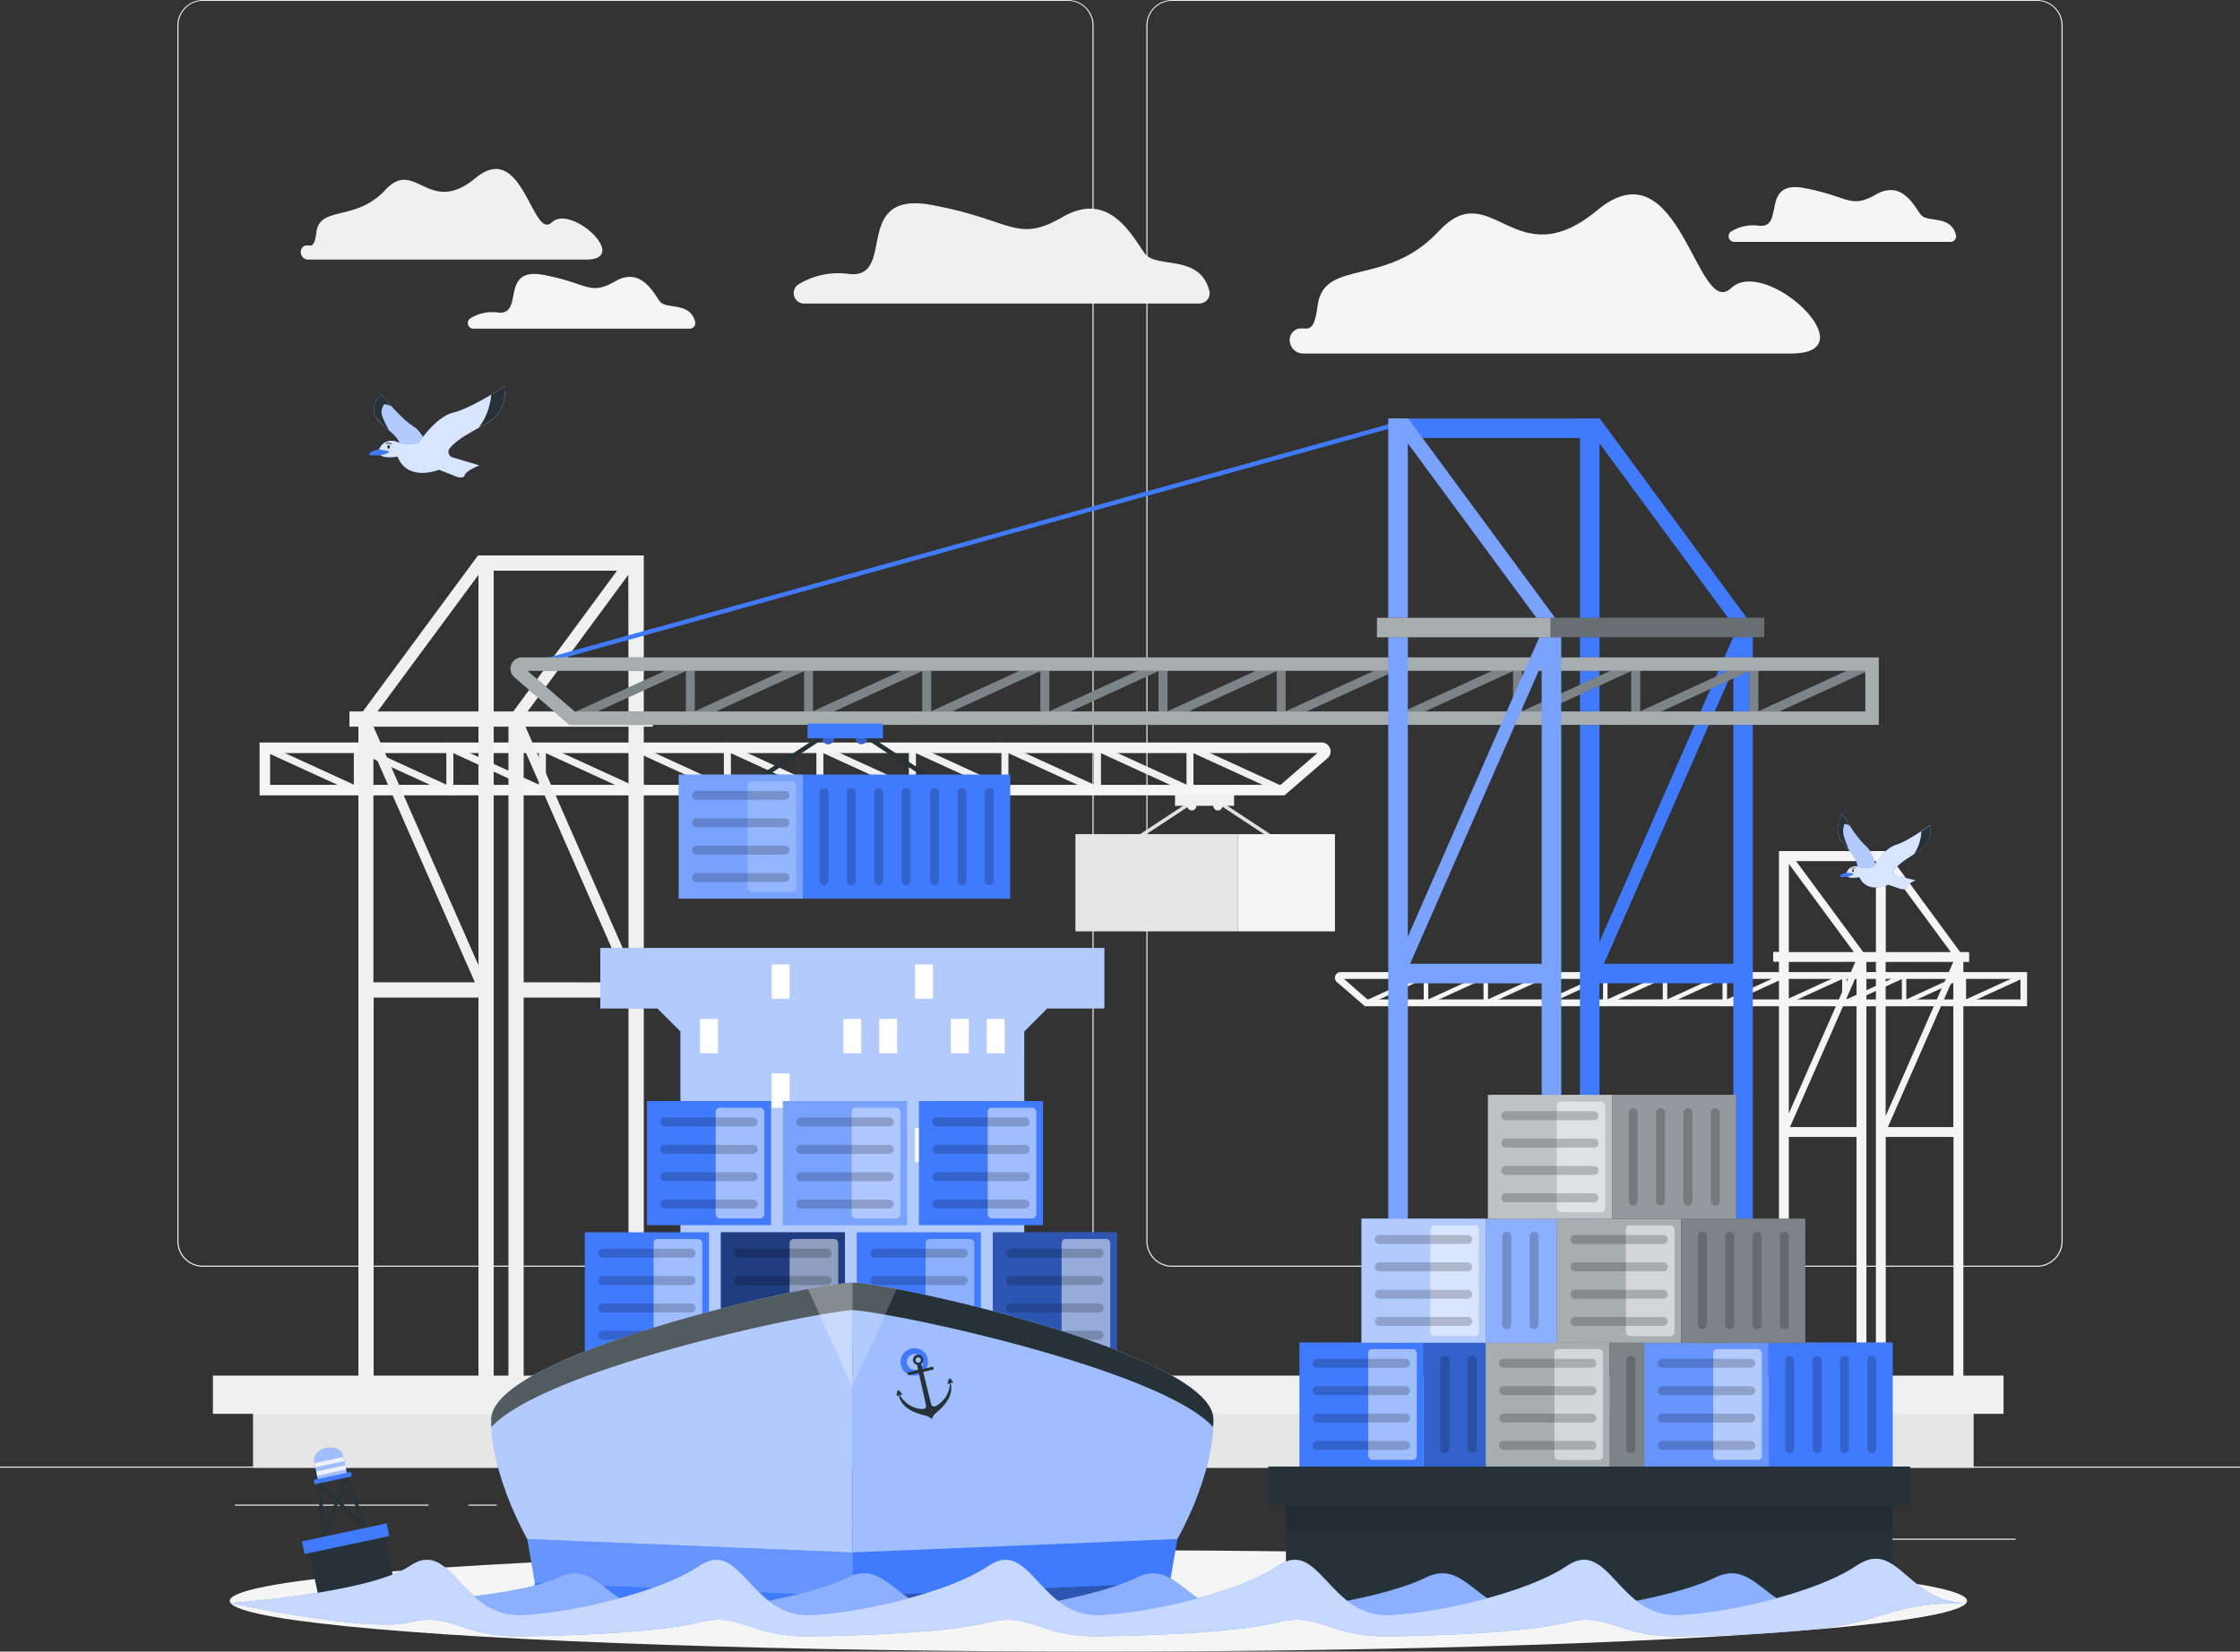 <svg xmlns="http://www.w3.org/2000/svg" width="446.15" height="329" viewBox="0 0 446.15 329">
  <rect x="0" y="0" width="446.15" height="329" fill="#333333" stroke="none"/>
  <g id="Port-rafiki" transform="translate(0 -55)">
    <g id="freepik--background-complete--inject-555" transform="translate(0 55)">
      <rect id="Rectangle_24950" data-name="Rectangle 24950" width="29.553" height="0.223" transform="translate(371.893 306.496)" fill="#ebebeb"/>
      <rect id="Rectangle_24951" data-name="Rectangle 24951" width="7.754" height="0.223" transform="translate(287.794 308.923)" fill="#ebebeb"/>
      <rect id="Rectangle_24952" data-name="Rectangle 24952" width="17.123" height="0.223" transform="translate(353.877 298.216)" fill="#ebebeb"/>
      <rect id="Rectangle_24953" data-name="Rectangle 24953" width="38.538" height="0.223" transform="translate(46.81 299.715)" fill="#ebebeb"/>
      <rect id="Rectangle_24954" data-name="Rectangle 24954" width="5.648" height="0.223" transform="translate(93.299 299.715)" fill="#ebebeb"/>
      <rect id="Rectangle_24955" data-name="Rectangle 24955" width="83.591" height="0.223" transform="translate(117.311 303.48)" fill="#ebebeb"/>
      <path id="Path_240806" data-name="Path 240806" d="M216.988,307.342H44.685a5.1,5.1,0,0,1-5.1-5.1V60.05a5.1,5.1,0,0,1,5.1-5.05h172.3a5.1,5.1,0,0,1,5.1,5.1V302.247A5.1,5.1,0,0,1,216.988,307.342ZM44.685,55.178a4.881,4.881,0,0,0-4.872,4.872v242.2a4.881,4.881,0,0,0,4.872,4.872h172.3a4.881,4.881,0,0,0,4.872-4.872V60.05a4.881,4.881,0,0,0-4.872-4.872Z" transform="translate(-4.264 -55)" fill="#ebebeb"/>
      <path id="Path_240807" data-name="Path 240807" d="M433.288,307.342h-172.3a5.1,5.1,0,0,1-5.1-5.1V60.05a5.1,5.1,0,0,1,5.1-5.05h172.3a5.1,5.1,0,0,1,5.1,5.1V302.247A5.1,5.1,0,0,1,433.288,307.342ZM260.985,55.178a4.881,4.881,0,0,0-4.872,4.872v242.2a4.881,4.881,0,0,0,4.872,4.872h172.3a4.881,4.881,0,0,0,4.872-4.872V60.05a4.881,4.881,0,0,0-4.872-4.872Z" transform="translate(-27.559 -55)" fill="#ebebeb"/>
      <rect id="Rectangle_24956" data-name="Rectangle 24956" width="446.15" height="0.223" transform="translate(0 292.139)" fill="#ebebeb"/>
      <path id="Path_240808" data-name="Path 240808" d="M78.206,231.319v-8.432l18.426,8.432v-8.432l18.426,8.432v-8.432l18.426,8.432v-8.432l18.426,8.432v-8.432l18.426,8.432v-8.432l18.426,8.432v-8.432l18.426,8.432v-8.432l18.426,8.432v-8.432l18.426,8.432v-8.432l17.436,7.977.589-1.267-19.416-8.887v8.432l-18.426-8.432v8.432l-18.435-8.432v8.432l-18.426-8.432v8.432l-18.426-8.432v8.432L150.51,220.71v8.432l-18.426-8.432v8.432l-18.426-8.432v8.432L95.232,220.71v8.432L76.806,220.71v8.432L59.37,221.165l-.58,1.267Z" transform="translate(-6.332 -72.847)" fill="#f0f0f0"/>
      <path id="Path_240809" data-name="Path 240809" d="M57.94,220.76h211.6a1.785,1.785,0,0,1,1.142,3.1l-8.611,7.433H57.94Zm210.7,2.1H60.037v6.335H261.286Z" transform="translate(-6.24 -72.852)" fill="#f5f5f5"/>
      <path id="Path_240810" data-name="Path 240810" d="M78,213.113h1.785V345.5h3.034V267.079H103.7V345.5h3.034V213.113h2.936V345.5H112.7V267.079h20.88V345.5h3.043V213.113h1.785v-3.034h-1.785V179H103.609L80.677,210.079H78Zm25.7-30.249v27.215h-20.1Zm27.6-.83-20.666,28.045h-3.9V182.034Zm2.284,28.045h-20.1l20.059-27.215Zm0,3.034v46.73l-20.523-46.73ZM112.7,264.036V217.289l20.523,46.748Zm-9-50.924v47.524L82.792,213.113ZM82.774,264.036V218.083l20.211,45.953Z" transform="translate(-8.401 -68.355)" fill="#f0f0f0"/>
      <path id="Path_240811" data-name="Path 240811" d="M253.135,241.873l12.278-8.084a3.328,3.328,0,0,1,3.7,0l12.278,8.084.384-.58L269.5,233.2a4.069,4.069,0,0,0-4.462,0l-12.278,8.093Z" transform="translate(-27.222 -74.12)" fill="#e0e0e0"/>
      <path id="Path_240812" data-name="Path 240812" d="M253.024,241.22h19.363v19.363H240.05V241.22Z" transform="translate(-25.853 -75.056)" fill="#e6e6e6"/>
      <rect id="Rectangle_24957" data-name="Rectangle 24957" width="19.363" height="19.363" transform="translate(265.888 185.527) rotate(180)" fill="#f5f5f5"/>
      <path id="Path_240813" data-name="Path 240813" d="M274.049,232.32v2.3h-2.311a.919.919,0,1,1-1.838,0h-3.346a.919.919,0,1,1-1.838,0H262.28v-2.3Z" transform="translate(-28.248 -74.097)" fill="#f0f0f0"/>
      <path id="Path_240814" data-name="Path 240814" d="M423.523,278.843V273.4l-11.9,5.443V273.4l-11.9,5.443V273.4L387.8,278.843V273.4l-11.9,5.443V273.4L364,278.843V273.4l-11.9,5.443V273.4l-11.9,5.443V273.4l-11.9,5.443V273.4l-11.912,5.443V273.4l-11.261,5.149-.375-.821,12.546-5.737v5.452l11.9-5.452v5.452l11.9-5.452v5.452L353,271.99v5.452l11.9-5.452v5.452l11.9-5.452v5.452l11.912-5.452v5.452l11.9-5.452v5.452l11.9-5.452v5.452l11.9-5.452v5.452l11.27-5.158.375.821Z" transform="translate(-32.82 -78.37)" fill="#f5f5f5"/>
      <path id="Path_240815" data-name="Path 240815" d="M435.831,278.819H303.949l-5.568-4.8a1.133,1.133,0,0,1,.741-2H435.831Zm-131.382-1.356H434.52v-4.087H299.782Z" transform="translate(-32.092 -78.373)" fill="#f5f5f5"/>
      <path id="Path_240816" data-name="Path 240816" d="M434.829,265.121h-1.785L418.286,245H396.951v20.086H395.8v1.954h1.151v85.572h1.963V301.938h13.492v50.674h1.963V267.076h1.892v85.536h1.963V301.938h13.492v50.674h1.963V267.076h1.151Zm-3.65,0H418.223V247.534ZM416.26,247v18.123h-2.516L400.36,247Zm-17.346.535,12.956,17.587H398.914Zm13.251,19.541-13.251,30.186V267.076Zm-13.019,32.9,13.26-30.2v30.2Zm32.524-32.9L418.2,297.78v-30.7Zm-13.019,32.9,13.036-29.687v29.687Z" transform="translate(-42.628 -75.463)" fill="#f5f5f5"/>
      <rect id="Rectangle_24958" data-name="Rectangle 24958" width="342.706" height="12.617" transform="translate(50.397 279.772)" fill="#e6e6e6"/>
      <rect id="Rectangle_24959" data-name="Rectangle 24959" width="356.643" height="7.611" transform="translate(42.411 274.025)" fill="#f0f0f0"/>
      <path id="Path_240817" data-name="Path 240817" d="M288.878,125.471c-2,1.419-.8,4.622,1.642,4.622h97.261c15.687,0-5.14-19.515-11.984-13.028s-10.163-29.2-26.644-15.526-21.067-7.138-31.561,4.167-22.941,5.354-24.155,14.866C292.59,127.416,290.841,124.115,288.878,125.471Z" transform="translate(-31.004 -59.673)" fill="#f5f5f5"/>
      <path id="Path_240818" data-name="Path 240818" d="M67.684,108.139a1.481,1.481,0,0,0,.892,2.632h55.376c8.923,0-2.927-11.109-6.817-7.415s-5.791-16.632-15.169-8.843-12-4.069-17.98,2.374-13.063,3.043-13.75,8.468C69.781,109.281,68.8,107.407,67.684,108.139Z" transform="translate(-7.23 -59.062)" fill="#f0f0f0"/>
      <path id="Path_240819" data-name="Path 240819" d="M257.95,120.35H179.222a2.07,2.07,0,0,1-1.062-3.837,15.169,15.169,0,0,1,9.976-2.052c9.717,1.124.357-16.722,16.525-13.741s16.811,7.727,26.118,2.374,13.786,3.837,16.311,7.272c2.284,3.123,10.886,0,12.858,7.406a2.061,2.061,0,0,1-2,2.579Z" transform="translate(-19.081 -59.888)" fill="#f0f0f0"/>
      <path id="Path_240820" data-name="Path 240820" d="M148.581,127.063H105.563a1.124,1.124,0,0,1-.571-2.1,8.334,8.334,0,0,1,5.443-1.124c5.354.625.205-9.128,9.03-7.5s9.191,4.229,14.277,1.3,7.531,2.088,8.923,3.971c1.249,1.7,5.943,0,7.031,4.042a1.124,1.124,0,0,1-1.115,1.41Z" transform="translate(-11.247 -61.586)" fill="#f5f5f5"/>
      <path id="Path_240821" data-name="Path 240821" d="M430.011,107.683H387a1.124,1.124,0,0,1-.58-2.1,8.289,8.289,0,0,1,5.452-1.124c5.3.616.2-9.128,9.03-7.5s9.182,4.221,14.277,1.294,7.531,2.1,8.923,3.971c1.249,1.713,5.952,0,7.031,4.051a1.124,1.124,0,0,1-1.124,1.41Z" transform="translate(-41.557 -59.499)" fill="#f5f5f5"/>
    </g>
    <g id="freepik--Shadow--inject-555" transform="translate(45.766 363.798)">
      <ellipse id="freepik--path--inject-555" cx="173.008" cy="10.101" rx="173.008" ry="10.101" fill="#f5f5f5"/>
    </g>
    <g id="freepik--Boat--inject-555" transform="translate(97.859 243.837)">
      <path id="Path_240822" data-name="Path 240822" d="M234.384,278.676V266.63H134v12.046h11.377l4.586,4.586v61.89h68.466v-61.89l4.577-4.586Z" transform="translate(-112.29 -266.63)" fill="#407bff"/>
      <path id="Path_240823" data-name="Path 240823" d="M234.384,278.676V266.63H134v12.046h11.377l4.586,4.586v61.89h68.466v-61.89l4.577-4.586Z" transform="translate(-112.29 -266.63)" fill="#fff" opacity="0.6"/>
      <rect id="Rectangle_24960" data-name="Rectangle 24960" width="3.569" height="6.844" transform="translate(55.84 3.275)" fill="#fff"/>
      <rect id="Rectangle_24961" data-name="Rectangle 24961" width="3.569" height="6.844" transform="translate(84.394 3.275)" fill="#fff"/>
      <rect id="Rectangle_24962" data-name="Rectangle 24962" width="3.569" height="6.844" transform="translate(41.563 14.125)" fill="#fff"/>
      <rect id="Rectangle_24963" data-name="Rectangle 24963" width="3.569" height="6.844" transform="translate(70.117 14.125)" fill="#fff"/>
      <rect id="Rectangle_24964" data-name="Rectangle 24964" width="3.569" height="6.844" transform="translate(77.255 14.125)" fill="#fff"/>
      <rect id="Rectangle_24965" data-name="Rectangle 24965" width="3.569" height="6.844" transform="translate(91.532 14.125)" fill="#fff"/>
      <rect id="Rectangle_24966" data-name="Rectangle 24966" width="3.569" height="6.844" transform="translate(98.671 14.125)" fill="#fff"/>
      <rect id="Rectangle_24967" data-name="Rectangle 24967" width="3.569" height="6.844" transform="translate(55.84 24.984)" fill="#fff"/>
      <rect id="Rectangle_24968" data-name="Rectangle 24968" width="3.569" height="6.844" transform="translate(41.563 35.844)" fill="#fff"/>
      <rect id="Rectangle_24969" data-name="Rectangle 24969" width="3.569" height="6.844" transform="translate(62.979 35.844)" fill="#fff"/>
      <rect id="Rectangle_24970" data-name="Rectangle 24970" width="3.569" height="6.844" transform="translate(84.394 35.844)" fill="#fff"/>
      <rect id="Rectangle_24971" data-name="Rectangle 24971" width="3.569" height="6.844" transform="translate(98.671 35.844)" fill="#fff"/>
      <rect id="Rectangle_24972" data-name="Rectangle 24972" width="3.569" height="6.844" transform="translate(48.702 46.694)" fill="#fff"/>
      <rect id="Rectangle_24973" data-name="Rectangle 24973" width="3.569" height="6.844" transform="translate(77.255 46.694)" fill="#fff"/>
      <rect id="Rectangle_24974" data-name="Rectangle 24974" width="3.569" height="6.844" transform="translate(55.84 57.553)" fill="#fff"/>
      <rect id="Rectangle_24975" data-name="Rectangle 24975" width="3.569" height="6.844" transform="translate(91.532 57.553)" fill="#fff"/>
      <rect id="Rectangle_24976" data-name="Rectangle 24976" width="3.569" height="6.844" transform="translate(70.117 68.413)" fill="#fff"/>
      <rect id="Rectangle_24977" data-name="Rectangle 24977" width="24.726" height="24.726" transform="translate(18.622 56.634)" fill="#407bff"/>
      <rect id="Rectangle_24978" data-name="Rectangle 24978" width="9.69" height="22.049" rx="0.79" transform="translate(32.328 57.973)" fill="#fff" opacity="0.5"/>
      <g id="Group_71194" data-name="Group 71194" transform="translate(21.299 59.909)" opacity="0.2">
        <path id="Path_240824" data-name="Path 240824" d="M152.028,335.555h-17.6a.892.892,0,0,1-.892-.892h0a.892.892,0,0,1,.892-.892h17.6a.892.892,0,0,1,.892.892h0A.892.892,0,0,1,152.028,335.555Z" transform="translate(-133.54 -333.77)"/>
        <path id="Path_240825" data-name="Path 240825" d="M152.028,341.665h-17.6a.892.892,0,0,1-.892-.892h0a.892.892,0,0,1,.892-.892h17.6a.892.892,0,0,1,.892.892h0A.892.892,0,0,1,152.028,341.665Z" transform="translate(-133.54 -334.428)"/>
        <path id="Path_240826" data-name="Path 240826" d="M152.028,347.785h-17.6a.892.892,0,0,1-.892-.892h0a.892.892,0,0,1,.892-.892h17.6a.892.892,0,0,1,.892.892h0A.892.892,0,0,1,152.028,347.785Z" transform="translate(-133.54 -335.087)"/>
        <path id="Path_240827" data-name="Path 240827" d="M152.028,353.875h-17.6a.892.892,0,0,1-.892-.892h0a.892.892,0,0,1,.892-.892h17.6a.892.892,0,0,1,.892.892h0A.892.892,0,0,1,152.028,353.875Z" transform="translate(-133.54 -335.743)"/>
      </g>
      <rect id="Rectangle_24979" data-name="Rectangle 24979" width="24.726" height="24.726" transform="translate(45.713 56.634)" fill="#407bff"/>
      <rect id="Rectangle_24980" data-name="Rectangle 24980" width="24.726" height="24.726" transform="translate(45.713 56.634)" opacity="0.5"/>
      <rect id="Rectangle_24981" data-name="Rectangle 24981" width="9.69" height="22.049" rx="0.79" transform="translate(59.409 57.973)" fill="#fff" opacity="0.5"/>
      <g id="Group_71195" data-name="Group 71195" transform="translate(48.381 59.909)" opacity="0.2">
        <path id="Path_240828" data-name="Path 240828" d="M182.378,335.555h-17.6a.892.892,0,0,1-.892-.892h0a.892.892,0,0,1,.892-.892h17.6a.892.892,0,0,1,.892.892h0A.892.892,0,0,1,182.378,335.555Z" transform="translate(-163.89 -333.77)"/>
        <path id="Path_240829" data-name="Path 240829" d="M182.378,341.665h-17.6a.892.892,0,0,1-.892-.892h0a.892.892,0,0,1,.892-.892h17.6a.892.892,0,0,1,.892.892h0A.892.892,0,0,1,182.378,341.665Z" transform="translate(-163.89 -334.428)"/>
        <path id="Path_240830" data-name="Path 240830" d="M182.378,347.785h-17.6a.892.892,0,0,1-.892-.892h0a.892.892,0,0,1,.892-.892h17.6a.892.892,0,0,1,.892.892h0A.892.892,0,0,1,182.378,347.785Z" transform="translate(-163.89 -335.087)"/>
        <path id="Path_240831" data-name="Path 240831" d="M182.378,353.875h-17.6a.892.892,0,0,1-.892-.892h0a.892.892,0,0,1,.892-.892h17.6a.892.892,0,0,1,.892.892h0A.892.892,0,0,1,182.378,353.875Z" transform="translate(-163.89 -335.743)"/>
      </g>
      <rect id="Rectangle_24982" data-name="Rectangle 24982" width="24.726" height="24.726" transform="translate(72.794 56.634)" fill="#407bff"/>
      <rect id="Rectangle_24983" data-name="Rectangle 24983" width="9.69" height="22.049" rx="0.79" transform="translate(86.5 57.973)" fill="#fff" opacity="0.4"/>
      <g id="Group_71196" data-name="Group 71196" transform="translate(75.471 59.909)" opacity="0.2">
        <path id="Path_240832" data-name="Path 240832" d="M212.765,335.555H195.142a.892.892,0,0,1-.892-.892h0a.892.892,0,0,1,.892-.892h17.623a.892.892,0,0,1,.892.892h0A.892.892,0,0,1,212.765,335.555Z" transform="translate(-194.25 -333.77)"/>
        <path id="Path_240833" data-name="Path 240833" d="M212.765,341.665H195.142a.892.892,0,0,1-.892-.892h0a.892.892,0,0,1,.892-.892h17.623a.892.892,0,0,1,.892.892h0A.892.892,0,0,1,212.765,341.665Z" transform="translate(-194.25 -334.428)"/>
        <path id="Path_240834" data-name="Path 240834" d="M212.765,347.785H195.142a.892.892,0,0,1-.892-.892h0a.892.892,0,0,1,.892-.892h17.623a.892.892,0,0,1,.892.892h0A.892.892,0,0,1,212.765,347.785Z" transform="translate(-194.25 -335.087)"/>
        <path id="Path_240835" data-name="Path 240835" d="M212.765,353.875H195.142a.892.892,0,0,1-.892-.892h0a.892.892,0,0,1,.892-.892h17.623a.892.892,0,0,1,.892.892h0A.892.892,0,0,1,212.765,353.875Z" transform="translate(-194.25 -335.743)"/>
      </g>
      <rect id="Rectangle_24984" data-name="Rectangle 24984" width="24.726" height="24.726" transform="translate(30.99 30.49)" fill="#407bff"/>
      <rect id="Rectangle_24985" data-name="Rectangle 24985" width="9.69" height="22.049" rx="0.79" transform="translate(44.686 31.828)" fill="#fff" opacity="0.5"/>
      <g id="Group_71197" data-name="Group 71197" transform="translate(33.658 33.765)" opacity="0.2">
        <path id="Path_240836" data-name="Path 240836" d="M165.878,306.255h-17.6a.892.892,0,0,1-.892-.892h0a.892.892,0,0,1,.892-.892h17.6a.892.892,0,0,1,.892.892h0A.892.892,0,0,1,165.878,306.255Z" transform="translate(-147.39 -304.47)"/>
        <path id="Path_240837" data-name="Path 240837" d="M165.878,312.365h-17.6a.892.892,0,0,1-.892-.892h0a.892.892,0,0,1,.892-.892h17.6a.892.892,0,0,1,.892.892h0A.892.892,0,0,1,165.878,312.365Z" transform="translate(-147.39 -305.128)"/>
        <path id="Path_240838" data-name="Path 240838" d="M165.878,318.475h-17.6a.892.892,0,0,1-.892-.892h0a.892.892,0,0,1,.892-.892h17.6a.892.892,0,0,1,.892.892h0A.892.892,0,0,1,165.878,318.475Z" transform="translate(-147.39 -305.786)"/>
        <path id="Path_240839" data-name="Path 240839" d="M165.878,324.585h-17.6a.892.892,0,0,1-.892-.892h0a.892.892,0,0,1,.892-.892h17.6a.892.892,0,0,1,.892.892h0A.892.892,0,0,1,165.878,324.585Z" transform="translate(-147.39 -306.444)"/>
      </g>
      <rect id="Rectangle_24986" data-name="Rectangle 24986" width="24.726" height="24.726" transform="translate(58.071 30.49)" fill="#407bff"/>
      <rect id="Rectangle_24987" data-name="Rectangle 24987" width="24.726" height="24.726" transform="translate(58.071 30.49)" fill="#fff" opacity="0.3"/>
      <rect id="Rectangle_24988" data-name="Rectangle 24988" width="9.69" height="22.049" rx="0.79" transform="translate(71.777 31.828)" fill="#fff" opacity="0.4"/>
      <g id="Group_71198" data-name="Group 71198" transform="translate(60.748 33.765)" opacity="0.2">
        <path id="Path_240840" data-name="Path 240840" d="M196.238,306.255h-17.6a.892.892,0,0,1-.892-.892h0a.892.892,0,0,1,.892-.892h17.6a.892.892,0,0,1,.892.892h0A.892.892,0,0,1,196.238,306.255Z" transform="translate(-177.75 -304.47)"/>
        <path id="Path_240841" data-name="Path 240841" d="M196.238,312.365h-17.6a.892.892,0,0,1-.892-.892h0a.892.892,0,0,1,.892-.892h17.6a.892.892,0,0,1,.892.892h0A.892.892,0,0,1,196.238,312.365Z" transform="translate(-177.75 -305.128)"/>
        <path id="Path_240842" data-name="Path 240842" d="M196.238,318.475h-17.6a.892.892,0,0,1-.892-.892h0a.892.892,0,0,1,.892-.892h17.6a.892.892,0,0,1,.892.892h0A.892.892,0,0,1,196.238,318.475Z" transform="translate(-177.75 -305.786)"/>
        <path id="Path_240843" data-name="Path 240843" d="M196.238,324.585h-17.6a.892.892,0,0,1-.892-.892h0a.892.892,0,0,1,.892-.892h17.6a.892.892,0,0,1,.892.892h0A.892.892,0,0,1,196.238,324.585Z" transform="translate(-177.75 -306.444)"/>
      </g>
      <rect id="Rectangle_24989" data-name="Rectangle 24989" width="24.726" height="24.726" transform="translate(85.161 30.49)" fill="#407bff"/>
      <rect id="Rectangle_24990" data-name="Rectangle 24990" width="9.69" height="22.049" rx="0.79" transform="translate(98.858 31.828)" fill="#fff" opacity="0.5"/>
      <g id="Group_71199" data-name="Group 71199" transform="translate(87.838 33.765)" opacity="0.2">
        <path id="Path_240844" data-name="Path 240844" d="M226.59,306.255H209a.892.892,0,0,1-.892-.892h0a.892.892,0,0,1,.892-.892H226.59a.892.892,0,0,1,.892.892h0A.892.892,0,0,1,226.59,306.255Z" transform="translate(-208.11 -304.47)"/>
        <path id="Path_240845" data-name="Path 240845" d="M226.59,312.365H209a.892.892,0,0,1-.892-.892h0a.892.892,0,0,1,.892-.892H226.59a.892.892,0,0,1,.892.892h0A.892.892,0,0,1,226.59,312.365Z" transform="translate(-208.11 -305.128)"/>
        <path id="Path_240846" data-name="Path 240846" d="M226.59,318.475H209a.892.892,0,0,1-.892-.892h0a.892.892,0,0,1,.892-.892H226.59a.892.892,0,0,1,.892.892h0A.892.892,0,0,1,226.59,318.475Z" transform="translate(-208.11 -305.786)"/>
        <path id="Path_240847" data-name="Path 240847" d="M226.59,324.585H209a.892.892,0,0,1-.892-.892h0A.892.892,0,0,1,209,322.8H226.59a.892.892,0,0,1,.892.892h0A.892.892,0,0,1,226.59,324.585Z" transform="translate(-208.11 -306.444)"/>
      </g>
      <rect id="Rectangle_24991" data-name="Rectangle 24991" width="24.726" height="24.726" transform="translate(99.884 56.634)" fill="#407bff"/>
      <rect id="Rectangle_24992" data-name="Rectangle 24992" width="24.726" height="24.726" transform="translate(99.884 56.634)" opacity="0.3"/>
      <rect id="Rectangle_24993" data-name="Rectangle 24993" width="9.69" height="22.049" rx="0.79" transform="translate(113.59 57.973)" fill="#fff" opacity="0.5"/>
      <g id="Group_71200" data-name="Group 71200" transform="translate(102.561 59.909)" opacity="0.2">
        <path id="Path_240848" data-name="Path 240848" d="M243.09,335.555H225.5a.892.892,0,0,1-.892-.892h0a.892.892,0,0,1,.892-.892H243.09a.892.892,0,0,1,.892.892h0A.892.892,0,0,1,243.09,335.555Z" transform="translate(-224.61 -333.77)"/>
        <path id="Path_240849" data-name="Path 240849" d="M243.09,341.665H225.5a.892.892,0,0,1-.892-.892h0a.892.892,0,0,1,.892-.892H243.09a.892.892,0,0,1,.892.892h0A.892.892,0,0,1,243.09,341.665Z" transform="translate(-224.61 -334.428)"/>
        <path id="Path_240850" data-name="Path 240850" d="M243.09,347.785H225.5a.892.892,0,0,1-.892-.892h0A.892.892,0,0,1,225.5,346H243.09a.892.892,0,0,1,.892.892h0A.892.892,0,0,1,243.09,347.785Z" transform="translate(-224.61 -335.087)"/>
        <path id="Path_240851" data-name="Path 240851" d="M243.09,353.875H225.5a.892.892,0,0,1-.892-.892h0a.892.892,0,0,1,.892-.892H243.09a.892.892,0,0,1,.892.892h0A.892.892,0,0,1,243.09,353.875Z" transform="translate(-224.61 -335.743)"/>
      </g>
      <path id="Path_240852" data-name="Path 240852" d="M181.572,404.392V341.36c-7.941,0-71.9,14.277-71.9,27.215,0,10.3,5.577,23.744,15.08,35.844Z" transform="translate(-109.67 -274.678)" fill="#407bff"/>
      <path id="Path_240853" data-name="Path 240853" d="M181.572,404.392V341.36c-7.941,0-71.9,14.277-71.9,27.215,0,10.3,5.577,23.744,15.08,35.844Z" transform="translate(-109.67 -274.678)" fill="#fff" opacity="0.6"/>
      <path id="Path_240854" data-name="Path 240854" d="M190.25,404.392V341.36c7.95,0,71.91,14.277,71.91,27.215,0,10.3-5.586,23.744-15.089,35.844Z" transform="translate(-118.348 -274.678)" fill="#407bff"/>
      <path id="Path_240855" data-name="Path 240855" d="M190.25,404.392V341.36c7.95,0,71.91,14.277,71.91,27.215,0,10.3-5.586,23.744-15.089,35.844Z" transform="translate(-118.348 -274.678)" fill="#fff" opacity="0.5"/>
      <path id="Path_240856" data-name="Path 240856" d="M182.545,412.143H118.71l.6-4.015,3.569-1.927,54.243,1.481,5.425,1.49Z" transform="translate(-110.644 -281.662)" fill="#407bff"/>
      <path id="Path_240857" data-name="Path 240857" d="M181.572,346.785V341.36c-7.941,0-71.9,14.277-71.9,27.215V370.1C119.958,358.885,170.641,347.74,181.572,346.785Z" transform="translate(-109.67 -274.678)" fill="#263238"/>
      <path id="Path_240858" data-name="Path 240858" d="M181.572,346.785V341.36c-7.941,0-71.9,14.277-71.9,27.215V370.1C119.958,358.885,170.641,347.74,181.572,346.785Z" transform="translate(-109.67 -274.678)" fill="#fff" opacity="0.2"/>
      <path id="Path_240859" data-name="Path 240859" d="M190.25,412.143h63.835l-.6-4.015-3.56-1.927-54.252,1.481-5.425,1.49Z" transform="translate(-118.348 -281.662)" fill="#407bff"/>
      <path id="Path_240860" data-name="Path 240860" d="M190.25,412.143h63.835l-.6-4.015-3.56-1.927-54.252,1.481-5.425,1.49Z" transform="translate(-118.348 -281.662)" opacity="0.3"/>
      <path id="Path_240861" data-name="Path 240861" d="M190.25,346.785V341.36c7.95,0,71.91,14.277,71.91,27.215a14.714,14.714,0,0,1-.053,1.526C251.863,358.885,201.216,347.74,190.25,346.785Z" transform="translate(-118.348 -274.678)" fill="#263238"/>
      <path id="Path_240862" data-name="Path 240862" d="M199.084,342.618l-8.834,19.515V341.36a63.416,63.416,0,0,1,8.834,1.258Z" transform="translate(-118.348 -274.678)" fill="#fff" opacity="0.2"/>
      <path id="Path_240863" data-name="Path 240863" d="M190.25,409.983l63.237-2.677L255,398.57l-64.754,2.677Z" transform="translate(-118.348 -280.84)" fill="#407bff"/>
      <path id="Path_240864" data-name="Path 240864" d="M180.36,342.618l8.825,19.515V341.36a63.351,63.351,0,0,0-8.825,1.258Z" transform="translate(-117.283 -274.678)" fill="#fff" opacity="0.3"/>
      <path id="Path_240865" data-name="Path 240865" d="M182.435,409.983,119.2,407.306l-1.508-8.736,64.745,2.677Z" transform="translate(-110.534 -280.84)" fill="#407bff"/>
      <path id="Path_240866" data-name="Path 240866" d="M182.435,409.983,119.2,407.306l-1.508-8.736,64.745,2.677Z" transform="translate(-110.534 -280.84)" fill="#fff" opacity="0.2"/>
      <path id="Path_240867" data-name="Path 240867" d="M204.044,356a2.73,2.73,0,1,0,2.427,2.721A2.588,2.588,0,0,0,204.044,356Zm0,4.3a1.6,1.6,0,1,1,1.419-1.579,1.517,1.517,0,0,1-1.419,1.588Z" transform="translate(-119.507 -276.253)" fill="#407bff"/>
      <path id="Path_240868" data-name="Path 240868" d="M200.351,365.614l.223-.2h0v.152c.616,2.588,3.087,3.462,5.595,4.069a5.113,5.113,0,0,1,.955.589,4.6,4.6,0,0,1,.589-.946c1.972-1.66,3.8-3.569,3.186-6.139a.755.755,0,0,0,0-.152h0l.286.071a.125.125,0,0,0,.134-.2l-.393-.571a.232.232,0,0,0-.41.071l-.214.758a.125.125,0,0,0,.2.134l.259-.17a5.354,5.354,0,0,1-2.864,4.6.625.625,0,0,1-.892-.4l-1.579-6.416,2.1-.5-.125-.553-2.115.491-.25-1.026a1.024,1.024,0,1,0-.839.179l.232,1.035-2.115.5.134.553,2.106-.491,1.437,6.451a.625.625,0,0,1-.616.758,5.354,5.354,0,0,1-4.613-2.846h.312a.125.125,0,0,0,.107-.214l-.526-.58a.232.232,0,0,0-.4.125l-.1.678a.139.139,0,1,0,.205.187Zm3.569-7a.536.536,0,1,1,.642.4A.536.536,0,0,1,203.92,358.618Z" transform="translate(-119.41 -276.411)" fill="#263238"/>
    </g>
    <g id="freepik--Buoy--inject-555" transform="translate(60.122 343.335)">
      <path id="Path_240869" data-name="Path 240869" d="M70.183,381.307c-.339-1.6.767-2.739,2.365-3.078s3.078.25,3.418,1.847l.723,3.426-5.782,1.231Z" transform="translate(-67.674 -378.136)" fill="#407bff"/>
      <path id="Path_240870" data-name="Path 240870" d="M70.183,381.307c-.339-1.6.767-2.739,2.365-3.078s3.078.25,3.418,1.847l.723,3.426-5.782,1.231Z" transform="translate(-67.674 -378.136)" fill="#fff" opacity="0.5"/>
      <path id="Path_240871" data-name="Path 240871" d="M85.647,405.613a7.682,7.682,0,1,1-15.028,3.195l-1.9-8.923,15.035-3.194Z" transform="translate(-67.523 -380.135)" fill="#263238"/>
      <path id="Path_240872" data-name="Path 240872" d="M72.051,397.785,75,390.022l5.853,5.889.375-.071-4.462-11.6-.393.089L74.7,388.737l-3.337-3.346-.384.08.66,12.358Zm4.586-12.037,3.061,8.031-4.462-4.461Zm-4.854,1.035,2.677,2.677-2.231,5.862Z" transform="translate(-67.766 -378.794)" fill="#263238"/>
      <g id="Group_71201" data-name="Group 71201" transform="translate(2.524 1.877)" opacity="0.8">
        <path id="Path_240873" data-name="Path 240873" d="M76.135,381.079l-.161-.776v-.062l-5.764,1.231a.178.178,0,0,0,0,.062l.161.776Z" transform="translate(-70.207 -380.24)" fill="#fff"/>
        <rect id="Rectangle_24994" data-name="Rectangle 24994" width="5.916" height="0.857" transform="matrix(0.978, -0.208, 0.208, 0.978, 0.338, 2.907)" fill="#fff"/>
      </g>
      <rect id="Rectangle_24995" data-name="Rectangle 24995" width="7.567" height="0.901" transform="matrix(0.978, -0.208, 0.208, 0.978, 2.353, 6.454)" fill="#407bff"/>
      <rect id="Rectangle_24996" data-name="Rectangle 24996" width="17.266" height="2.579" transform="matrix(0.978, -0.208, 0.208, 0.978, 0, 18.712)" fill="#407bff"/>
    </g>
    <g id="freepik--Crane--inject-555" transform="translate(101.677 138.359)">
      <rect id="Rectangle_24997" data-name="Rectangle 24997" width="181.155" height="0.892" transform="translate(2.117 49.124) rotate(-15.52)" fill="#407bff"/>
      <rect id="Rectangle_24998" data-name="Rectangle 24998" width="3.882" height="171.036" transform="translate(213.011 41.644)" fill="#407bff"/>
      <rect id="Rectangle_24999" data-name="Rectangle 24999" width="3.882" height="171.036" transform="translate(243.563 41.644)" fill="#407bff"/>
      <rect id="Rectangle_25000" data-name="Rectangle 25000" width="3.882" height="30.097" transform="translate(245.25 108.62) rotate(90)" fill="#407bff"/>
      <path id="Path_240874" data-name="Path 240874" d="M353.44,264.993l30.686-69.9h2.811l-30.686,69.9Z" transform="translate(-139.742 -153.446)" fill="#407bff"/>
      <rect id="Rectangle_25001" data-name="Rectangle 25001" width="3.882" height="41.644" transform="translate(213.011)" fill="#407bff"/>
      <path id="Path_240875" data-name="Path 240875" d="M387.329,190.064,356.643,148.42h-3.7l30.686,41.644Z" transform="translate(-139.688 -148.42)" fill="#407bff"/>
      <path id="Path_240876" data-name="Path 240876" d="M362.144,215.255v-10.77l-23.539,10.77v-10.77l-23.53,10.77v-10.77l-23.539,10.77v-10.77L268,215.255v-10.77l-23.539,10.77v-10.77l-23.539,10.77v-10.77l-23.53,10.77v-10.77l-23.539,10.77v-10.77l-23.539,10.77v-10.77l-22.272,10.19-.741-1.624,24.8-11.341v10.77l23.539-10.77v10.77l23.539-10.77v10.77l23.53-10.77v10.77l23.539-10.77v10.77l23.539-10.77v10.77l23.539-10.77v10.77l23.539-10.77v10.77l23.53-10.77v10.77l23.539-10.77v10.77l22.272-10.2.741,1.624Z" transform="translate(-115.387 -154.159)" fill="#263238"/>
      <path id="Path_240877" data-name="Path 240877" d="M362.144,215.255v-10.77l-23.539,10.77v-10.77l-23.53,10.77v-10.77l-23.539,10.77v-10.77L268,215.255v-10.77l-23.539,10.77v-10.77l-23.539,10.77v-10.77l-23.53,10.77v-10.77l-23.539,10.77v-10.77l-23.539,10.77v-10.77l-22.272,10.19-.741-1.624,24.8-11.341v10.77l23.539-10.77v10.77l23.539-10.77v10.77l23.53-10.77v10.77l23.539-10.77v10.77l23.539-10.77v10.77l23.539-10.77v10.77l23.539-10.77v10.77l23.53-10.77v10.77l23.539-10.77v10.77l22.272-10.2.741,1.624Z" transform="translate(-115.387 -154.159)" fill="#fff" opacity="0.4"/>
      <path id="Path_240878" data-name="Path 240878" d="M386.476,215.207H125.737l-11.011-9.485a2.258,2.258,0,0,1,1.472-3.962H386.476ZM126.728,212.53H383.8v-8.093H117.341Z" transform="translate(-113.949 -154.165)" fill="#263238"/>
      <g id="Group_71202" data-name="Group 71202" transform="translate(0 47.595)" opacity="0.6">
        <path id="Path_240879" data-name="Path 240879" d="M386.476,215.207H125.737l-11.011-9.485a2.258,2.258,0,0,1,1.472-3.962H386.476ZM126.728,212.53H383.8v-8.093H117.341Z" transform="translate(-113.949 -201.76)" fill="#fff"/>
      </g>
      <rect id="Rectangle_25002" data-name="Rectangle 25002" width="3.882" height="39.02" transform="translate(215.804 0.009) rotate(90)" fill="#407bff"/>
      <rect id="Rectangle_25003" data-name="Rectangle 25003" width="3.882" height="171.036" transform="translate(174.838 41.644)" fill="#407bff"/>
      <rect id="Rectangle_25004" data-name="Rectangle 25004" width="3.882" height="41.644" transform="translate(174.838)" fill="#407bff"/>
      <rect id="Rectangle_25005" data-name="Rectangle 25005" width="3.882" height="171.036" transform="translate(205.391 41.644)" fill="#407bff"/>
      <rect id="Rectangle_25006" data-name="Rectangle 25006" width="3.882" height="30.99" transform="translate(207.122 108.629) rotate(90)" fill="#407bff"/>
      <path id="Path_240880" data-name="Path 240880" d="M344.549,190.064,313.863,148.42h-3.7l30.686,41.644Z" transform="translate(-135.081 -148.42)" fill="#407bff"/>
      <path id="Path_240881" data-name="Path 240881" d="M310.16,264.993l30.686-69.9h2.811l-30.686,69.9Z" transform="translate(-135.081 -153.446)" fill="#407bff"/>
      <g id="Group_71203" data-name="Group 71203" transform="translate(174.838)" opacity="0.3">
        <rect id="Rectangle_25007" data-name="Rectangle 25007" width="3.882" height="171.036" transform="translate(0 41.644)" fill="#fff"/>
        <rect id="Rectangle_25008" data-name="Rectangle 25008" width="3.882" height="41.644" transform="translate(0)" fill="#fff"/>
        <rect id="Rectangle_25009" data-name="Rectangle 25009" width="3.882" height="171.036" transform="translate(30.552 41.644)" fill="#fff"/>
        <rect id="Rectangle_25010" data-name="Rectangle 25010" width="3.882" height="30.99" transform="translate(32.283 108.629) rotate(90)" fill="#fff"/>
        <path id="Path_240882" data-name="Path 240882" d="M344.549,190.064,313.863,148.42h-3.7l30.686,41.644Z" transform="translate(-309.919 -148.42)" fill="#fff"/>
        <path id="Path_240883" data-name="Path 240883" d="M310.16,264.993l30.686-69.9h2.811l-30.686,69.9Z" transform="translate(-309.919 -153.446)" fill="#fff"/>
      </g>
      <rect id="Rectangle_25011" data-name="Rectangle 25011" width="3.882" height="42.589" transform="translate(249.72 39.698) rotate(90)" fill="#263238"/>
      <rect id="Rectangle_25012" data-name="Rectangle 25012" width="3.882" height="42.589" transform="translate(249.72 39.698) rotate(90)" fill="#fff" opacity="0.3"/>
      <rect id="Rectangle_25013" data-name="Rectangle 25013" width="3.882" height="34.559" transform="translate(207.131 39.707) rotate(90)" fill="#263238"/>
      <rect id="Rectangle_25014" data-name="Rectangle 25014" width="3.882" height="34.559" transform="translate(207.131 39.707) rotate(90)" fill="#fff" opacity="0.6"/>
      <path id="Path_240884" data-name="Path 240884" d="M185.906,219.689a1.178,1.178,0,1,1-1.169-1.169A1.178,1.178,0,0,1,185.906,219.689Z" transform="translate(-121.445 -155.97)" fill="#407bff"/>
      <circle id="Ellipse_1415" data-name="Ellipse 1415" cx="1.178" cy="1.178" r="1.178" transform="translate(68.735 62.541)" fill="#407bff"/>
      <g id="Group_71204" data-name="Group 71204" transform="translate(62.105 62.541)" opacity="0.2">
        <path id="Path_240885" data-name="Path 240885" d="M185.906,219.689a1.178,1.178,0,1,1-1.169-1.169A1.178,1.178,0,0,1,185.906,219.689Z" transform="translate(-183.55 -218.511)"/>
        <circle id="Ellipse_1416" data-name="Ellipse 1416" cx="1.178" cy="1.178" r="1.178" transform="translate(6.63)"/>
      </g>
      <path id="Path_240886" data-name="Path 240886" d="M204.313,228.7l-15.678-10.333a4.31,4.31,0,0,0-4.738,0L168.211,228.7l-.491-.75,15.687-10.333a5.184,5.184,0,0,1,5.711,0L204.8,227.949Z" transform="translate(-119.74 -155.78)" fill="#263238"/>
      <path id="Path_240887" data-name="Path 240887" d="M203.936,227.91H179.21v24.726h41.3V227.91Z" transform="translate(-120.978 -156.981)" fill="#407bff"/>
      <rect id="Rectangle_25015" data-name="Rectangle 25015" width="24.726" height="24.726" transform="translate(33.507 70.929)" fill="#407bff"/>
      <rect id="Rectangle_25016" data-name="Rectangle 25016" width="24.726" height="24.726" transform="translate(33.507 70.929)" fill="#fff" opacity="0.3"/>
      <rect id="Rectangle_25017" data-name="Rectangle 25017" width="9.69" height="22.049" rx="0.79" transform="translate(47.212 72.267)" fill="#fff" opacity="0.2"/>
      <g id="Group_71205" data-name="Group 71205" transform="translate(36.184 74.195)" opacity="0.2">
        <path id="Path_240888" data-name="Path 240888" d="M172.988,233.355h-17.6a.892.892,0,0,1-.892-.892h0a.892.892,0,0,1,.892-.892h17.6a.892.892,0,0,1,.892.892h0A.892.892,0,0,1,172.988,233.355Z" transform="translate(-154.5 -231.57)"/>
        <path id="Path_240889" data-name="Path 240889" d="M172.988,239.465h-17.6a.892.892,0,0,1-.892-.892h0a.892.892,0,0,1,.892-.892h17.6a.892.892,0,0,1,.892.892h0A.892.892,0,0,1,172.988,239.465Z" transform="translate(-154.5 -232.228)"/>
        <path id="Path_240890" data-name="Path 240890" d="M172.988,245.575h-17.6a.892.892,0,0,1-.892-.892h0a.892.892,0,0,1,.892-.892h17.6a.892.892,0,0,1,.892.892h0A.892.892,0,0,1,172.988,245.575Z" transform="translate(-154.5 -232.886)"/>
        <path id="Path_240891" data-name="Path 240891" d="M172.988,251.685h-17.6a.892.892,0,0,1-.892-.892h0a.892.892,0,0,1,.892-.892h17.6a.892.892,0,0,1,.892.892h0A.892.892,0,0,1,172.988,251.685Z" transform="translate(-154.5 -233.544)"/>
      </g>
      <path id="Path_240892" data-name="Path 240892" d="M201.26,249.388v-17.6a.892.892,0,0,1,.892-.892h0a.892.892,0,0,1,.892.892v17.6a.892.892,0,0,1-.892.892h0A.892.892,0,0,1,201.26,249.388Z" transform="translate(-123.352 -157.303)" opacity="0.2"/>
      <path id="Path_240893" data-name="Path 240893" d="M195.15,249.388v-17.6a.892.892,0,0,1,.892-.892h0a.892.892,0,0,1,.892.892v17.6a.892.892,0,0,1-.892.892h0A.892.892,0,0,1,195.15,249.388Z" transform="translate(-122.694 -157.303)" opacity="0.2"/>
      <path id="Path_240894" data-name="Path 240894" d="M189,249.388v-17.6a.892.892,0,0,1,.892-.892h0a.892.892,0,0,1,.892.892v17.6a.892.892,0,0,1-.892.892h0A.892.892,0,0,1,189,249.388Z" transform="translate(-122.032 -157.303)" opacity="0.2"/>
      <path id="Path_240895" data-name="Path 240895" d="M182.93,249.388v-17.6a.892.892,0,0,1,.892-.892h0a.892.892,0,0,1,.892.892v17.6a.892.892,0,0,1-.892.892h0A.892.892,0,0,1,182.93,249.388Z" transform="translate(-121.378 -157.303)" opacity="0.2"/>
      <path id="Path_240896" data-name="Path 240896" d="M219.83,249.388v-17.6a.892.892,0,0,1,.892-.892h0a.892.892,0,0,1,.892.892v17.6a.892.892,0,0,1-.892.892h0A.892.892,0,0,1,219.83,249.388Z" transform="translate(-125.352 -157.303)" opacity="0.2"/>
      <path id="Path_240897" data-name="Path 240897" d="M213.73,249.388v-17.6a.892.892,0,0,1,.892-.892h0a.892.892,0,0,1,.892.892v17.6a.892.892,0,0,1-.892.892h0A.892.892,0,0,1,213.73,249.388Z" transform="translate(-124.695 -157.303)" opacity="0.2"/>
      <path id="Path_240898" data-name="Path 240898" d="M207.62,249.388v-17.6a.892.892,0,0,1,.892-.892h0a.892.892,0,0,1,.892.892v17.6a.892.892,0,0,1-.892.892h0A.892.892,0,0,1,207.62,249.388Z" transform="translate(-124.037 -157.303)" opacity="0.2"/>
      <rect id="Rectangle_25018" data-name="Rectangle 25018" width="15.026" height="2.945" transform="translate(59.16 60.775)" fill="#407bff"/>
      <rect id="Rectangle_25019" data-name="Rectangle 25019" width="120.8" height="18.961" transform="translate(154.449 216.579)" fill="#263238"/>
      <rect id="Rectangle_25020" data-name="Rectangle 25020" width="120.8" height="4.783" transform="translate(154.449 216.579)" opacity="0.1"/>
      <rect id="Rectangle_25021" data-name="Rectangle 25021" width="127.751" height="7.799" transform="translate(150.969 208.78)" fill="#263238"/>
      <rect id="Rectangle_25022" data-name="Rectangle 25022" width="127.751" height="7.799" transform="translate(150.969 208.78)" fill="#263238"/>
    </g>
    <g id="freepik--Cargo--inject-555" transform="translate(258.812 273.087)">
      <rect id="Rectangle_25023" data-name="Rectangle 25023" width="24.726" height="24.726" transform="translate(0 49.326)" fill="#407bff"/>
      <rect id="Rectangle_25024" data-name="Rectangle 25024" width="9.69" height="22.049" rx="0.79" transform="translate(13.697 50.665)" fill="#fff" opacity="0.5"/>
      <g id="Group_71206" data-name="Group 71206" transform="translate(2.632 52.592)" opacity="0.2">
        <path id="Path_240899" data-name="Path 240899" d="M311.524,360.135H293.892a.892.892,0,0,1-.892-.892h0a.892.892,0,0,1,.892-.892h17.6a.892.892,0,0,1,.892.892h0A.892.892,0,0,1,311.524,360.135Z" transform="translate(-293 -358.35)"/>
        <path id="Path_240900" data-name="Path 240900" d="M311.524,366.245H293.892a.892.892,0,0,1-.892-.892h0a.892.892,0,0,1,.892-.892h17.6a.892.892,0,0,1,.892.892h0A.892.892,0,0,1,311.524,366.245Z" transform="translate(-293 -359.008)"/>
        <path id="Path_240901" data-name="Path 240901" d="M311.524,372.355H293.892a.892.892,0,0,1-.892-.892h0a.892.892,0,0,1,.892-.892h17.6a.892.892,0,0,1,.892.892h0A.892.892,0,0,1,311.524,372.355Z" transform="translate(-293 -359.666)"/>
        <path id="Path_240902" data-name="Path 240902" d="M311.524,378.465H293.892a.892.892,0,0,1-.892-.892h0a.892.892,0,0,1,.892-.892h17.6a.892.892,0,0,1,.892.892h0A.892.892,0,0,1,311.524,378.465Z" transform="translate(-293 -360.324)"/>
      </g>
      <rect id="Rectangle_25025" data-name="Rectangle 25025" width="24.726" height="24.726" transform="translate(24.726 49.326)" fill="#407bff"/>
      <rect id="Rectangle_25026" data-name="Rectangle 25026" width="24.726" height="24.726" transform="translate(24.726 49.326)" opacity="0.2"/>
      <g id="Group_71207" data-name="Group 71207" transform="translate(28.045 51.994)" opacity="0.2">
        <path id="Path_240903" data-name="Path 240903" d="M339.81,376.168v-17.6a.892.892,0,0,1,.892-.892h0a.892.892,0,0,1,.892.892v17.6a.892.892,0,0,1-.892.892h0A.892.892,0,0,1,339.81,376.168Z" transform="translate(-323.454 -357.68)"/>
        <path id="Path_240904" data-name="Path 240904" d="M333.7,376.168v-17.6a.892.892,0,0,1,.892-.892h0a.892.892,0,0,1,.892.892v17.6a.892.892,0,0,1-.892.892h0A.892.892,0,0,1,333.7,376.168Z" transform="translate(-322.796 -357.68)"/>
        <path id="Path_240905" data-name="Path 240905" d="M327.59,376.168v-17.6a.892.892,0,0,1,.892-.892h0a.892.892,0,0,1,.892.892v17.6a.892.892,0,0,1-.892.892h0A.892.892,0,0,1,327.59,376.168Z" transform="translate(-322.138 -357.68)"/>
        <path id="Path_240906" data-name="Path 240906" d="M321.48,376.168v-17.6a.892.892,0,0,1,.892-.892h0a.892.892,0,0,1,.892.892v17.6a.892.892,0,0,1-.892.892h0A.892.892,0,0,1,321.48,376.168Z" transform="translate(-321.48 -357.68)"/>
      </g>
      <rect id="Rectangle_25027" data-name="Rectangle 25027" width="24.726" height="24.726" transform="translate(37.093 49.326)" fill="#263238"/>
      <rect id="Rectangle_25028" data-name="Rectangle 25028" width="24.726" height="24.726" transform="translate(37.093 49.326)" fill="#fff" opacity="0.6"/>
      <rect id="Rectangle_25029" data-name="Rectangle 25029" width="9.69" height="22.049" rx="0.79" transform="translate(50.79 50.665)" fill="#fff" opacity="0.5"/>
      <g id="Group_71208" data-name="Group 71208" transform="translate(39.761 52.592)" opacity="0.2">
        <path id="Path_240907" data-name="Path 240907" d="M353.1,360.135H335.5a.892.892,0,0,1-.892-.892h0a.892.892,0,0,1,.892-.892h17.6a.892.892,0,0,1,.892.892h0A.892.892,0,0,1,353.1,360.135Z" transform="translate(-334.61 -358.35)"/>
        <path id="Path_240908" data-name="Path 240908" d="M353.1,366.245H335.5a.892.892,0,0,1-.892-.892h0a.892.892,0,0,1,.892-.892h17.6a.892.892,0,0,1,.892.892h0A.892.892,0,0,1,353.1,366.245Z" transform="translate(-334.61 -359.008)"/>
        <path id="Path_240909" data-name="Path 240909" d="M353.1,372.355H335.5a.892.892,0,0,1-.892-.892h0a.892.892,0,0,1,.892-.892h17.6a.892.892,0,0,1,.892.892h0A.892.892,0,0,1,353.1,372.355Z" transform="translate(-334.61 -359.666)"/>
        <path id="Path_240910" data-name="Path 240910" d="M353.1,378.465H335.5a.892.892,0,0,1-.892-.892h0a.892.892,0,0,1,.892-.892h17.6a.892.892,0,0,1,.892.892h0A.892.892,0,0,1,353.1,378.465Z" transform="translate(-334.61 -360.324)"/>
      </g>
      <rect id="Rectangle_25030" data-name="Rectangle 25030" width="24.726" height="24.726" transform="translate(61.819 49.326)" fill="#263238"/>
      <rect id="Rectangle_25031" data-name="Rectangle 25031" width="24.726" height="24.726" transform="translate(61.819 49.326)" fill="#fff" opacity="0.4"/>
      <g id="Group_71209" data-name="Group 71209" transform="translate(65.138 51.994)" opacity="0.2">
        <path id="Path_240911" data-name="Path 240911" d="M381.37,376.168v-17.6a.892.892,0,0,1,.892-.892h0a.892.892,0,0,1,.892.892v17.6a.892.892,0,0,1-.892.892h0A.892.892,0,0,1,381.37,376.168Z" transform="translate(-365.023 -357.68)"/>
        <path id="Path_240912" data-name="Path 240912" d="M375.26,376.168v-17.6a.892.892,0,0,1,.892-.892h0a.892.892,0,0,1,.892.892v17.6a.892.892,0,0,1-.892.892h0A.892.892,0,0,1,375.26,376.168Z" transform="translate(-364.365 -357.68)"/>
        <path id="Path_240913" data-name="Path 240913" d="M369.16,376.168v-17.6a.892.892,0,0,1,.892-.892h0a.892.892,0,0,1,.892.892v17.6a.892.892,0,0,1-.892.892h0A.892.892,0,0,1,369.16,376.168Z" transform="translate(-363.708 -357.68)"/>
        <path id="Path_240914" data-name="Path 240914" d="M363.05,376.168v-17.6a.892.892,0,0,1,.892-.892h0a.892.892,0,0,1,.892.892v17.6a.892.892,0,0,1-.892.892h0A.892.892,0,0,1,363.05,376.168Z" transform="translate(-363.05 -357.68)"/>
      </g>
      <rect id="Rectangle_25032" data-name="Rectangle 25032" width="24.726" height="24.726" transform="translate(68.716 49.326)" fill="#407bff"/>
      <rect id="Rectangle_25033" data-name="Rectangle 25033" width="24.726" height="24.726" transform="translate(68.716 49.326)" fill="#fff" opacity="0.2"/>
      <rect id="Rectangle_25034" data-name="Rectangle 25034" width="9.69" height="22.049" rx="0.79" transform="translate(82.422 50.665)" fill="#fff" opacity="0.5"/>
      <g id="Group_71210" data-name="Group 71210" transform="translate(71.393 52.592)" opacity="0.2">
        <path id="Path_240915" data-name="Path 240915" d="M388.548,360.135h-17.6a.892.892,0,0,1-.892-.892h0a.892.892,0,0,1,.892-.892h17.6a.892.892,0,0,1,.892.892h0A.892.892,0,0,1,388.548,360.135Z" transform="translate(-370.06 -358.35)"/>
        <path id="Path_240916" data-name="Path 240916" d="M388.548,366.245h-17.6a.892.892,0,0,1-.892-.892h0a.892.892,0,0,1,.892-.892h17.6a.892.892,0,0,1,.892.892h0A.892.892,0,0,1,388.548,366.245Z" transform="translate(-370.06 -359.008)"/>
        <path id="Path_240917" data-name="Path 240917" d="M388.548,372.355h-17.6a.892.892,0,0,1-.892-.892h0a.892.892,0,0,1,.892-.892h17.6a.892.892,0,0,1,.892.892h0A.892.892,0,0,1,388.548,372.355Z" transform="translate(-370.06 -359.666)"/>
        <path id="Path_240918" data-name="Path 240918" d="M388.548,378.465h-17.6a.892.892,0,0,1-.892-.892h0a.892.892,0,0,1,.892-.892h17.6a.892.892,0,0,1,.892.892h0A.892.892,0,0,1,388.548,378.465Z" transform="translate(-370.06 -360.324)"/>
      </g>
      <rect id="Rectangle_25035" data-name="Rectangle 25035" width="24.726" height="24.726" transform="translate(93.442 49.326)" fill="#407bff"/>
      <g id="Group_71211" data-name="Group 71211" transform="translate(96.761 51.994)" opacity="0.2">
        <path id="Path_240919" data-name="Path 240919" d="M416.82,376.168v-17.6a.892.892,0,0,1,.892-.892h0a.892.892,0,0,1,.892.892v17.6a.892.892,0,0,1-.892.892h0A.892.892,0,0,1,416.82,376.168Z" transform="translate(-400.464 -357.68)"/>
        <path id="Path_240920" data-name="Path 240920" d="M410.71,376.168v-17.6a.892.892,0,0,1,.892-.892h0a.892.892,0,0,1,.892.892v17.6a.892.892,0,0,1-.892.892h0A.892.892,0,0,1,410.71,376.168Z" transform="translate(-399.806 -357.68)"/>
        <path id="Path_240921" data-name="Path 240921" d="M404.6,376.168v-17.6a.892.892,0,0,1,.892-.892h0a.892.892,0,0,1,.892.892v17.6a.892.892,0,0,1-.892.892h0A.892.892,0,0,1,404.6,376.168Z" transform="translate(-399.148 -357.68)"/>
        <path id="Path_240922" data-name="Path 240922" d="M398.49,376.168v-17.6a.892.892,0,0,1,.892-.892h0a.892.892,0,0,1,.892.892v17.6a.892.892,0,0,1-.892.892h0A.892.892,0,0,1,398.49,376.168Z" transform="translate(-398.49 -357.68)"/>
      </g>
      <rect id="Rectangle_25036" data-name="Rectangle 25036" width="24.726" height="24.726" transform="translate(12.358 24.663)" fill="#407bff"/>
      <rect id="Rectangle_25037" data-name="Rectangle 25037" width="24.726" height="24.726" transform="translate(12.358 24.663)" fill="#fff" opacity="0.6"/>
      <rect id="Rectangle_25038" data-name="Rectangle 25038" width="9.69" height="22.049" rx="0.79" transform="translate(26.064 26.002)" fill="#fff" opacity="0.5"/>
      <g id="Group_71212" data-name="Group 71212" transform="translate(15.035 27.929)" opacity="0.2">
        <path id="Path_240923" data-name="Path 240923" d="M325.388,332.495h-17.6a.892.892,0,0,1-.892-.892h0a.892.892,0,0,1,.892-.892h17.6a.892.892,0,0,1,.892.892h0A.892.892,0,0,1,325.388,332.495Z" transform="translate(-306.9 -330.71)"/>
        <path id="Path_240924" data-name="Path 240924" d="M325.388,338.6h-17.6a.892.892,0,0,1-.892-.892h0a.892.892,0,0,1,.892-.892h17.6a.892.892,0,0,1,.892.892h0A.892.892,0,0,1,325.388,338.6Z" transform="translate(-306.9 -331.368)"/>
        <path id="Path_240925" data-name="Path 240925" d="M325.388,344.715h-17.6a.892.892,0,0,1-.892-.892h0a.892.892,0,0,1,.892-.892h17.6a.892.892,0,0,1,.892.892h0A.892.892,0,0,1,325.388,344.715Z" transform="translate(-306.9 -332.026)"/>
        <path id="Path_240926" data-name="Path 240926" d="M325.388,350.785h-17.6a.892.892,0,0,1-.892-.892h0a.892.892,0,0,1,.892-.892h17.6a.892.892,0,0,1,.892.892h0A.892.892,0,0,1,325.388,350.785Z" transform="translate(-306.9 -332.68)"/>
      </g>
      <rect id="Rectangle_25039" data-name="Rectangle 25039" width="24.726" height="24.726" transform="translate(37.093 24.663)" fill="#407bff"/>
      <rect id="Rectangle_25040" data-name="Rectangle 25040" width="24.726" height="24.726" transform="translate(37.093 24.663)" fill="#fff" opacity="0.4"/>
      <g id="Group_71213" data-name="Group 71213" transform="translate(40.403 27.295)" opacity="0.2">
        <path id="Path_240927" data-name="Path 240927" d="M353.66,348.524V330.892a.892.892,0,0,1,.892-.892h0a.892.892,0,0,1,.892.892v17.6a.892.892,0,0,1-.892.892h0A.892.892,0,0,1,353.66,348.524Z" transform="translate(-337.304 -330)"/>
        <path id="Path_240928" data-name="Path 240928" d="M347.55,348.524V330.892a.892.892,0,0,1,.892-.892h0a.892.892,0,0,1,.892.892v17.6a.892.892,0,0,1-.892.892h0A.892.892,0,0,1,347.55,348.524Z" transform="translate(-336.646 -330)"/>
        <path id="Path_240929" data-name="Path 240929" d="M341.44,348.524V330.892a.892.892,0,0,1,.892-.892h0a.892.892,0,0,1,.892.892v17.6a.892.892,0,0,1-.892.892h0A.892.892,0,0,1,341.44,348.524Z" transform="translate(-335.988 -330)"/>
        <path id="Path_240930" data-name="Path 240930" d="M335.33,348.524V330.892a.892.892,0,0,1,.892-.892h0a.892.892,0,0,1,.892.892v17.6a.892.892,0,0,1-.892.892h0A.892.892,0,0,1,335.33,348.524Z" transform="translate(-335.33 -330)"/>
      </g>
      <rect id="Rectangle_25041" data-name="Rectangle 25041" width="24.726" height="24.726" transform="translate(51.307 24.663)" fill="#263238"/>
      <rect id="Rectangle_25042" data-name="Rectangle 25042" width="24.726" height="24.726" transform="translate(51.307 24.663)" fill="#fff" opacity="0.6"/>
      <rect id="Rectangle_25043" data-name="Rectangle 25043" width="9.69" height="22.049" rx="0.79" transform="translate(65.013 26.002)" fill="#fff" opacity="0.5"/>
      <g id="Group_71214" data-name="Group 71214" transform="translate(53.984 27.929)" opacity="0.2">
        <path id="Path_240931" data-name="Path 240931" d="M369.038,332.495h-17.6a.892.892,0,0,1-.892-.892h0a.892.892,0,0,1,.892-.892h17.6a.892.892,0,0,1,.892.892h0A.892.892,0,0,1,369.038,332.495Z" transform="translate(-350.55 -330.71)"/>
        <path id="Path_240932" data-name="Path 240932" d="M369.038,338.6h-17.6a.892.892,0,0,1-.892-.892h0a.892.892,0,0,1,.892-.892h17.6a.892.892,0,0,1,.892.892h0A.892.892,0,0,1,369.038,338.6Z" transform="translate(-350.55 -331.368)"/>
        <path id="Path_240933" data-name="Path 240933" d="M369.038,344.715h-17.6a.892.892,0,0,1-.892-.892h0a.892.892,0,0,1,.892-.892h17.6a.892.892,0,0,1,.892.892h0A.892.892,0,0,1,369.038,344.715Z" transform="translate(-350.55 -332.026)"/>
        <path id="Path_240934" data-name="Path 240934" d="M369.038,350.785h-17.6a.892.892,0,0,1-.892-.892h0a.892.892,0,0,1,.892-.892h17.6a.892.892,0,0,1,.892.892h0A.892.892,0,0,1,369.038,350.785Z" transform="translate(-350.55 -332.68)"/>
      </g>
      <rect id="Rectangle_25044" data-name="Rectangle 25044" width="24.726" height="24.726" transform="translate(76.033 24.663)" fill="#263238"/>
      <rect id="Rectangle_25045" data-name="Rectangle 25045" width="24.726" height="24.726" transform="translate(76.033 24.663)" fill="#fff" opacity="0.4"/>
      <g id="Group_71215" data-name="Group 71215" transform="translate(79.37 27.295)" opacity="0.2">
        <path id="Path_240935" data-name="Path 240935" d="M397.31,348.524V330.892A.892.892,0,0,1,398.2,330h0a.892.892,0,0,1,.892.892v17.6a.892.892,0,0,1-.892.892h0A.892.892,0,0,1,397.31,348.524Z" transform="translate(-380.972 -330)"/>
        <path id="Path_240936" data-name="Path 240936" d="M391.2,348.524V330.892a.892.892,0,0,1,.892-.892h0a.892.892,0,0,1,.892.892v17.6a.892.892,0,0,1-.892.892h0A.892.892,0,0,1,391.2,348.524Z" transform="translate(-380.314 -330)"/>
        <path id="Path_240937" data-name="Path 240937" d="M385.09,348.524V330.892a.892.892,0,0,1,.892-.892h0a.892.892,0,0,1,.892.892v17.6a.892.892,0,0,1-.892.892h0A.892.892,0,0,1,385.09,348.524Z" transform="translate(-379.656 -330)"/>
        <path id="Path_240938" data-name="Path 240938" d="M379,348.524V330.892a.892.892,0,0,1,.892-.892h0a.892.892,0,0,1,.892.892v17.6a.892.892,0,0,1-.892.892h0A.892.892,0,0,1,379,348.524Z" transform="translate(-379 -330)"/>
      </g>
      <rect id="Rectangle_25046" data-name="Rectangle 25046" width="24.726" height="24.726" transform="translate(37.539 0)" fill="#263238"/>
      <rect id="Rectangle_25047" data-name="Rectangle 25047" width="24.726" height="24.726" transform="translate(37.539 0)" fill="#fff" opacity="0.7"/>
      <rect id="Rectangle_25048" data-name="Rectangle 25048" width="9.69" height="22.049" rx="0.79" transform="translate(51.236 1.338)" fill="#fff" opacity="0.5"/>
      <g id="Group_71216" data-name="Group 71216" transform="translate(40.207 3.266)" opacity="0.2">
        <path id="Path_240939" data-name="Path 240939" d="M353.6,304.855H336a.892.892,0,0,1-.892-.892h0a.892.892,0,0,1,.892-.892h17.6a.892.892,0,0,1,.892.892h0A.892.892,0,0,1,353.6,304.855Z" transform="translate(-335.11 -303.07)"/>
        <path id="Path_240940" data-name="Path 240940" d="M353.6,310.965H336a.892.892,0,0,1-.892-.892h0a.892.892,0,0,1,.892-.892h17.6a.892.892,0,0,1,.892.892h0A.892.892,0,0,1,353.6,310.965Z" transform="translate(-335.11 -303.728)"/>
        <path id="Path_240941" data-name="Path 240941" d="M353.6,317.075H336a.892.892,0,0,1-.892-.892h0a.892.892,0,0,1,.892-.892h17.6a.892.892,0,0,1,.892.892h0A.892.892,0,0,1,353.6,317.075Z" transform="translate(-335.11 -304.386)"/>
        <path id="Path_240942" data-name="Path 240942" d="M353.6,323.185H336a.892.892,0,0,1-.892-.892h0A.892.892,0,0,1,336,321.4h17.6a.892.892,0,0,1,.892.892h0A.892.892,0,0,1,353.6,323.185Z" transform="translate(-335.11 -305.044)"/>
      </g>
      <rect id="Rectangle_25049" data-name="Rectangle 25049" width="24.726" height="24.726" transform="translate(62.265 0)" fill="#263238"/>
      <rect id="Rectangle_25050" data-name="Rectangle 25050" width="24.726" height="24.726" transform="translate(62.265 0)" fill="#fff" opacity="0.5"/>
      <g id="Group_71217" data-name="Group 71217" transform="translate(65.584 2.668)" opacity="0.2">
        <path id="Path_240943" data-name="Path 240943" d="M381.87,320.888v-17.6a.892.892,0,0,1,.892-.892h0a.892.892,0,0,1,.892.892v17.6a.892.892,0,0,1-.892.892h0A.892.892,0,0,1,381.87,320.888Z" transform="translate(-365.523 -302.4)"/>
        <path id="Path_240944" data-name="Path 240944" d="M375.76,320.888v-17.6a.892.892,0,0,1,.892-.892h0a.892.892,0,0,1,.892.892v17.6a.892.892,0,0,1-.892.892h0A.892.892,0,0,1,375.76,320.888Z" transform="translate(-364.865 -302.4)"/>
        <path id="Path_240945" data-name="Path 240945" d="M369.66,320.888v-17.6a.892.892,0,0,1,.892-.892h0a.892.892,0,0,1,.892.892v17.6a.892.892,0,0,1-.892.892h0A.892.892,0,0,1,369.66,320.888Z" transform="translate(-364.208 -302.4)"/>
        <path id="Path_240946" data-name="Path 240946" d="M363.55,320.888v-17.6a.892.892,0,0,1,.892-.892h0a.892.892,0,0,1,.892.892v17.6a.892.892,0,0,1-.892.892h0A.892.892,0,0,1,363.55,320.888Z" transform="translate(-363.55 -302.4)"/>
      </g>
    </g>
    <g id="freepik--Water--inject-555" transform="translate(45.766 365.504)">
      <path id="Path_240947" data-name="Path 240947" d="M376.768,414.618l.58-.651c-1.1.116-2.115.2-3.034.223-11.921.286-13.786-11.118-22.031-7.094s-26.5,6.871-35.585,7.094c-11.921.286-13.786-11.118-22.031-7.094s-26.492,6.871-35.576,7.094c-11.921.286-13.786-11.118-22.031-7.094s-26.5,6.871-35.585,7.094c-11.921.286-13.786-11.118-22.031-7.094s-26.492,6.871-35.576,7.094c-11.921.286-13.786-11.118-22.031-7.094-4.372,2.133-14.2,3.507-22.468,4.337l8.923,3.712c5.55.446,10.708.616,13.572.1a19.925,19.925,0,0,1,9.173.375l4.729-.66h9.744l15.017-2.141L166,415.1l8.147.143,8.771-1.365,8.646.58,7.656,1,6.755-.892,7.656-.794,9.815,1.151,9.744-.071,9.351-.892,6.657.723,8.646.5,15.312-1.927,7.736,1.7,9.048.071,10.038-1.08h4.774l10.44,1.151,5.47-.428,9.815-1.356,9.342,1.927,8.45-.286,7.959-1.08,9.539.286,8.156,1.08Z" transform="translate(-56.468 -403.332)" fill="#407bff"/>
      <path id="Path_240948" data-name="Path 240948" d="M376.768,414.618l.58-.651c-1.1.116-2.115.2-3.034.223-11.921.286-13.786-11.118-22.031-7.094s-26.5,6.871-35.585,7.094c-11.921.286-13.786-11.118-22.031-7.094s-26.492,6.871-35.576,7.094c-11.921.286-13.786-11.118-22.031-7.094s-26.5,6.871-35.585,7.094c-11.921.286-13.786-11.118-22.031-7.094s-26.492,6.871-35.576,7.094c-11.921.286-13.786-11.118-22.031-7.094-4.372,2.133-14.2,3.507-22.468,4.337l8.923,3.712c5.55.446,10.708.616,13.572.1a19.925,19.925,0,0,1,9.173.375l4.729-.66h9.744l15.017-2.141L166,415.1l8.147.143,8.771-1.365,8.646.58,7.656,1,6.755-.892,7.656-.794,9.815,1.151,9.744-.071,9.351-.892,6.657.723,8.646.5,15.312-1.927,7.736,1.7,9.048.071,10.038-1.08h4.774l10.44,1.151,5.47-.428,9.815-1.356,9.342,1.927,8.45-.286,7.959-1.08,9.539.286,8.156,1.08Z" transform="translate(-56.468 -403.332)" fill="#fff" opacity="0.4"/>
      <path id="Path_240949" data-name="Path 240949" d="M397.306,411.8c-11.93,0-13.786,1.785-22.031,3.846s-26.492,2.677-35.567,2.793c-11.93.152-13.786-4.89-22.031-2.793s-26.5,2.677-35.585,2.793c-11.921.152-13.786-4.89-22.031-2.793s-26.5,2.677-35.576,2.793c-11.93.152-13.786-4.89-22.031-2.793s-26.5,2.677-35.585,2.793c-11.921.152-13.786-4.89-22.031-2.793s-26.5,2.677-35.585,2.793c-11.921.152-13.786-4.89-22.031-2.793S51.29,411.8,51.29,411.8s27.661-1.856,35.933-7.424,10.11,10.208,22.031,9.815c9.084-.3,27.34-4.238,35.585-9.815s10.11,10.208,22.031,9.815c9.084-.3,27.34-4.238,35.585-9.815s10.1,10.208,22.031,9.815c9.075-.3,27.331-4.238,35.576-9.815s10.11,10.208,22.031,9.815c9.084-.3,27.34-4.238,35.585-9.815s10.1,10.208,22.031,9.815c9.075-.3,27.322-4.238,35.567-9.815S385.376,411.8,397.306,411.8Z" transform="translate(-51.29 -402.982)" fill="#407bff"/>
      <path id="Path_240950" data-name="Path 240950" d="M397.306,411.8c-11.93,0-13.786,1.785-22.031,3.846s-26.492,2.677-35.567,2.793c-11.93.152-13.786-4.89-22.031-2.793s-26.5,2.677-35.585,2.793c-11.921.152-13.786-4.89-22.031-2.793s-26.5,2.677-35.576,2.793c-11.93.152-13.786-4.89-22.031-2.793s-26.5,2.677-35.585,2.793c-11.921.152-13.786-4.89-22.031-2.793s-26.5,2.677-35.585,2.793c-11.921.152-13.786-4.89-22.031-2.793S51.29,411.8,51.29,411.8s27.661-1.856,35.933-7.424,10.11,10.208,22.031,9.815c9.084-.3,27.34-4.238,35.585-9.815s10.11,10.208,22.031,9.815c9.084-.3,27.34-4.238,35.585-9.815s10.1,10.208,22.031,9.815c9.075-.3,27.331-4.238,35.576-9.815s10.11,10.208,22.031,9.815c9.084-.3,27.34-4.238,35.585-9.815s10.1,10.208,22.031,9.815c9.075-.3,27.322-4.238,35.567-9.815S385.376,411.8,397.306,411.8Z" transform="translate(-51.29 -402.982)" fill="#fff" opacity="0.7"/>
    </g>
    <g id="freepik--Birds--inject-555" transform="translate(73.523 131.907)">
      <path id="Path_240951" data-name="Path 240951" d="M94.3,155.091s-.321-4.033-3-5.684S84.958,143,84.958,143s-2.356,2.391-1.178,4.462,5.621,4.167,4.774,6.416Z" transform="translate(-82.511 -141.385)" fill="#407bff"/>
      <path id="Path_240952" data-name="Path 240952" d="M94.3,155.091s-.321-4.033-3-5.684S84.958,143,84.958,143s-2.356,2.391-1.178,4.462,5.621,4.167,4.774,6.416Z" transform="translate(-82.511 -141.385)" fill="#fff" opacity="0.6"/>
      <path id="Path_240953" data-name="Path 240953" d="M84.7,153.6a2.614,2.614,0,0,1,3.471-1.276,6.728,6.728,0,0,0,4.354.152s3.319-5.149,6.889-6.005,10.333-5.282,10.333-5.282.25,4.319-2.311,6.425c-2.159,1.785-6.826,3.48-8.807,6.014a1.151,1.151,0,0,0,.66,1.785l5.291,1.579s-2.614.982-2.927,1.945-2.043.116-2.043.116l-3.061-1.2s-6.246,2.525-8.245-2.614C88.339,155.235,83.538,156.056,84.7,153.6Z" transform="translate(-82.626 -141.19)" fill="#407bff"/>
      <path id="Path_240954" data-name="Path 240954" d="M84.7,153.6a2.614,2.614,0,0,1,3.471-1.276,6.728,6.728,0,0,0,4.354.152s3.319-5.149,6.889-6.005,10.333-5.282,10.333-5.282.25,4.319-2.311,6.425c-2.159,1.785-6.826,3.48-8.807,6.014a1.151,1.151,0,0,0,.66,1.785l5.291,1.579s-2.614.982-2.927,1.945-2.043.116-2.043.116l-3.061-1.2s-6.246,2.525-8.245-2.614C88.339,155.235,83.538,156.056,84.7,153.6Z" transform="translate(-82.626 -141.19)" fill="#fff" opacity="0.8"/>
      <path id="Path_240955" data-name="Path 240955" d="M84.452,155.31s-2.133.366-2.052,1.053c0,.286,2.329.125,2.329.125s1.669-.348,1.642-.669S84.836,155.488,84.452,155.31Z" transform="translate(-82.398 -142.711)" fill="#407bff"/>
      <path id="Path_240956" data-name="Path 240956" d="M106.83,149.515a23.4,23.4,0,0,0,3.007-1.9c2.561-2.106,2.311-6.425,2.311-6.425s-1.169.767-2.8,1.722A12.724,12.724,0,0,1,106.83,149.515Z" transform="translate(-85.029 -141.19)" fill="#263238"/>
      <path id="Path_240957" data-name="Path 240957" d="M85.306,145.266c.107-.419.892-.223,1.686.161C85.815,144.1,84.958,143,84.958,143s-2.356,2.391-1.178,4.462a13.492,13.492,0,0,0,2.677,2.677C84.342,146.418,85.029,146.275,85.306,145.266Z" transform="translate(-82.511 -141.385)" fill="#263238"/>
      <path id="Path_240958" data-name="Path 240958" d="M86.46,154.7c0,.214.08.393.214.4s.268-.143.286-.357-.071-.393-.214-.4S86.478,154.483,86.46,154.7Z" transform="translate(-82.835 -142.606)" fill="#263238"/>
      <path id="Path_240959" data-name="Path 240959" d="M86.165,154.043a.1.1,0,0,0,.116,0,1.133,1.133,0,0,1,.892.1.116.116,0,0,0,.143,0,.107.107,0,0,0-.045-.143,1.41,1.41,0,0,0-1.124-.107.1.1,0,0,0,0,.134Z" transform="translate(-82.798 -142.55)" fill="#263238"/>
      <path id="Path_240960" data-name="Path 240960" d="M418.116,248.836s-.446-4.176-2.356-5.8-4.676-6.416-4.676-6.416-1.49,2.561-.571,4.631,4.06,4.131,3.569,6.5Z" transform="translate(-117.703 -151.468)" fill="#407bff"/>
      <path id="Path_240961" data-name="Path 240961" d="M418.116,248.836s-.446-4.176-2.356-5.8-4.676-6.416-4.676-6.416-1.49,2.561-.571,4.631,4.06,4.131,3.569,6.5Z" transform="translate(-117.703 -151.468)" fill="#fff" opacity="0.6"/>
      <path id="Path_240962" data-name="Path 240962" d="M412.238,248.539a1.785,1.785,0,0,1,2.32-1,4.622,4.622,0,0,0,2.98-.045s2.088-3.641,4.461-4.346,6.88-3.98,6.88-3.98.321,2.954-1.356,4.462c-1.41,1.294-4.542,2.623-5.809,4.462a.785.785,0,0,0,.518,1.214l3.676.892s-1.785.767-1.927,1.428-1.392.152-1.392.152l-2.115-.714s-4.158,1.945-5.729-1.49C414.781,249.53,411.524,250.252,412.238,248.539Z" transform="translate(-117.91 -151.742)" fill="#407bff"/>
      <path id="Path_240963" data-name="Path 240963" d="M412.238,248.539a1.785,1.785,0,0,1,2.32-1,4.622,4.622,0,0,0,2.98-.045s2.088-3.641,4.461-4.346,6.88-3.98,6.88-3.98.321,2.954-1.356,4.462c-1.41,1.294-4.542,2.623-5.809,4.462a.785.785,0,0,0,.518,1.214l3.676.892s-1.785.767-1.927,1.428-1.392.152-1.392.152l-2.115-.714s-4.158,1.945-5.729-1.49C414.781,249.53,411.524,250.252,412.238,248.539Z" transform="translate(-117.91 -151.742)" fill="#fff" opacity="0.8"/>
      <path id="Path_240964" data-name="Path 240964" d="M412.075,249.81s-1.446.33-1.365.794c0,.187,1.588,0,1.588,0s1.133-.294,1.106-.518S412.343,249.917,412.075,249.81Z" transform="translate(-117.756 -152.888)" fill="#407bff"/>
      <path id="Path_240965" data-name="Path 240965" d="M427.19,245.051a15.1,15.1,0,0,0,1.99-1.41c1.677-1.517,1.356-4.461,1.356-4.461s-.776.571-1.856,1.285a8.691,8.691,0,0,1-1.49,4.586Z" transform="translate(-119.532 -151.744)" fill="#263238"/>
      <path id="Path_240966" data-name="Path 240966" d="M411.442,238.958c.053-.437.571-.259,1.16.107-.892-1.338-1.517-2.445-1.517-2.445s-1.49,2.561-.571,4.631a13.089,13.089,0,0,0,1.963,2.677C410.844,240.189,411.308,240.011,411.442,238.958Z" transform="translate(-117.703 -151.468)" fill="#263238"/>
      <path id="Path_240967" data-name="Path 240967" d="M413.42,249.329c0,.143.071.259.161.268s.178-.107.187-.259-.071-.259-.161-.268S413.429,249.186,413.42,249.329Z" transform="translate(-118.049 -152.809)" fill="#263238"/>
      <path id="Path_240968" data-name="Path 240968" d="M413.2,248.889a.054.054,0,0,0,.08,0,.821.821,0,0,1,.642,0,.066.066,0,1,0,.1-.089.892.892,0,0,0-.767,0,.062.062,0,0,0,0,.089Z" transform="translate(-118.025 -152.77)" fill="#263238"/>
    </g>
  </g>
</svg>
